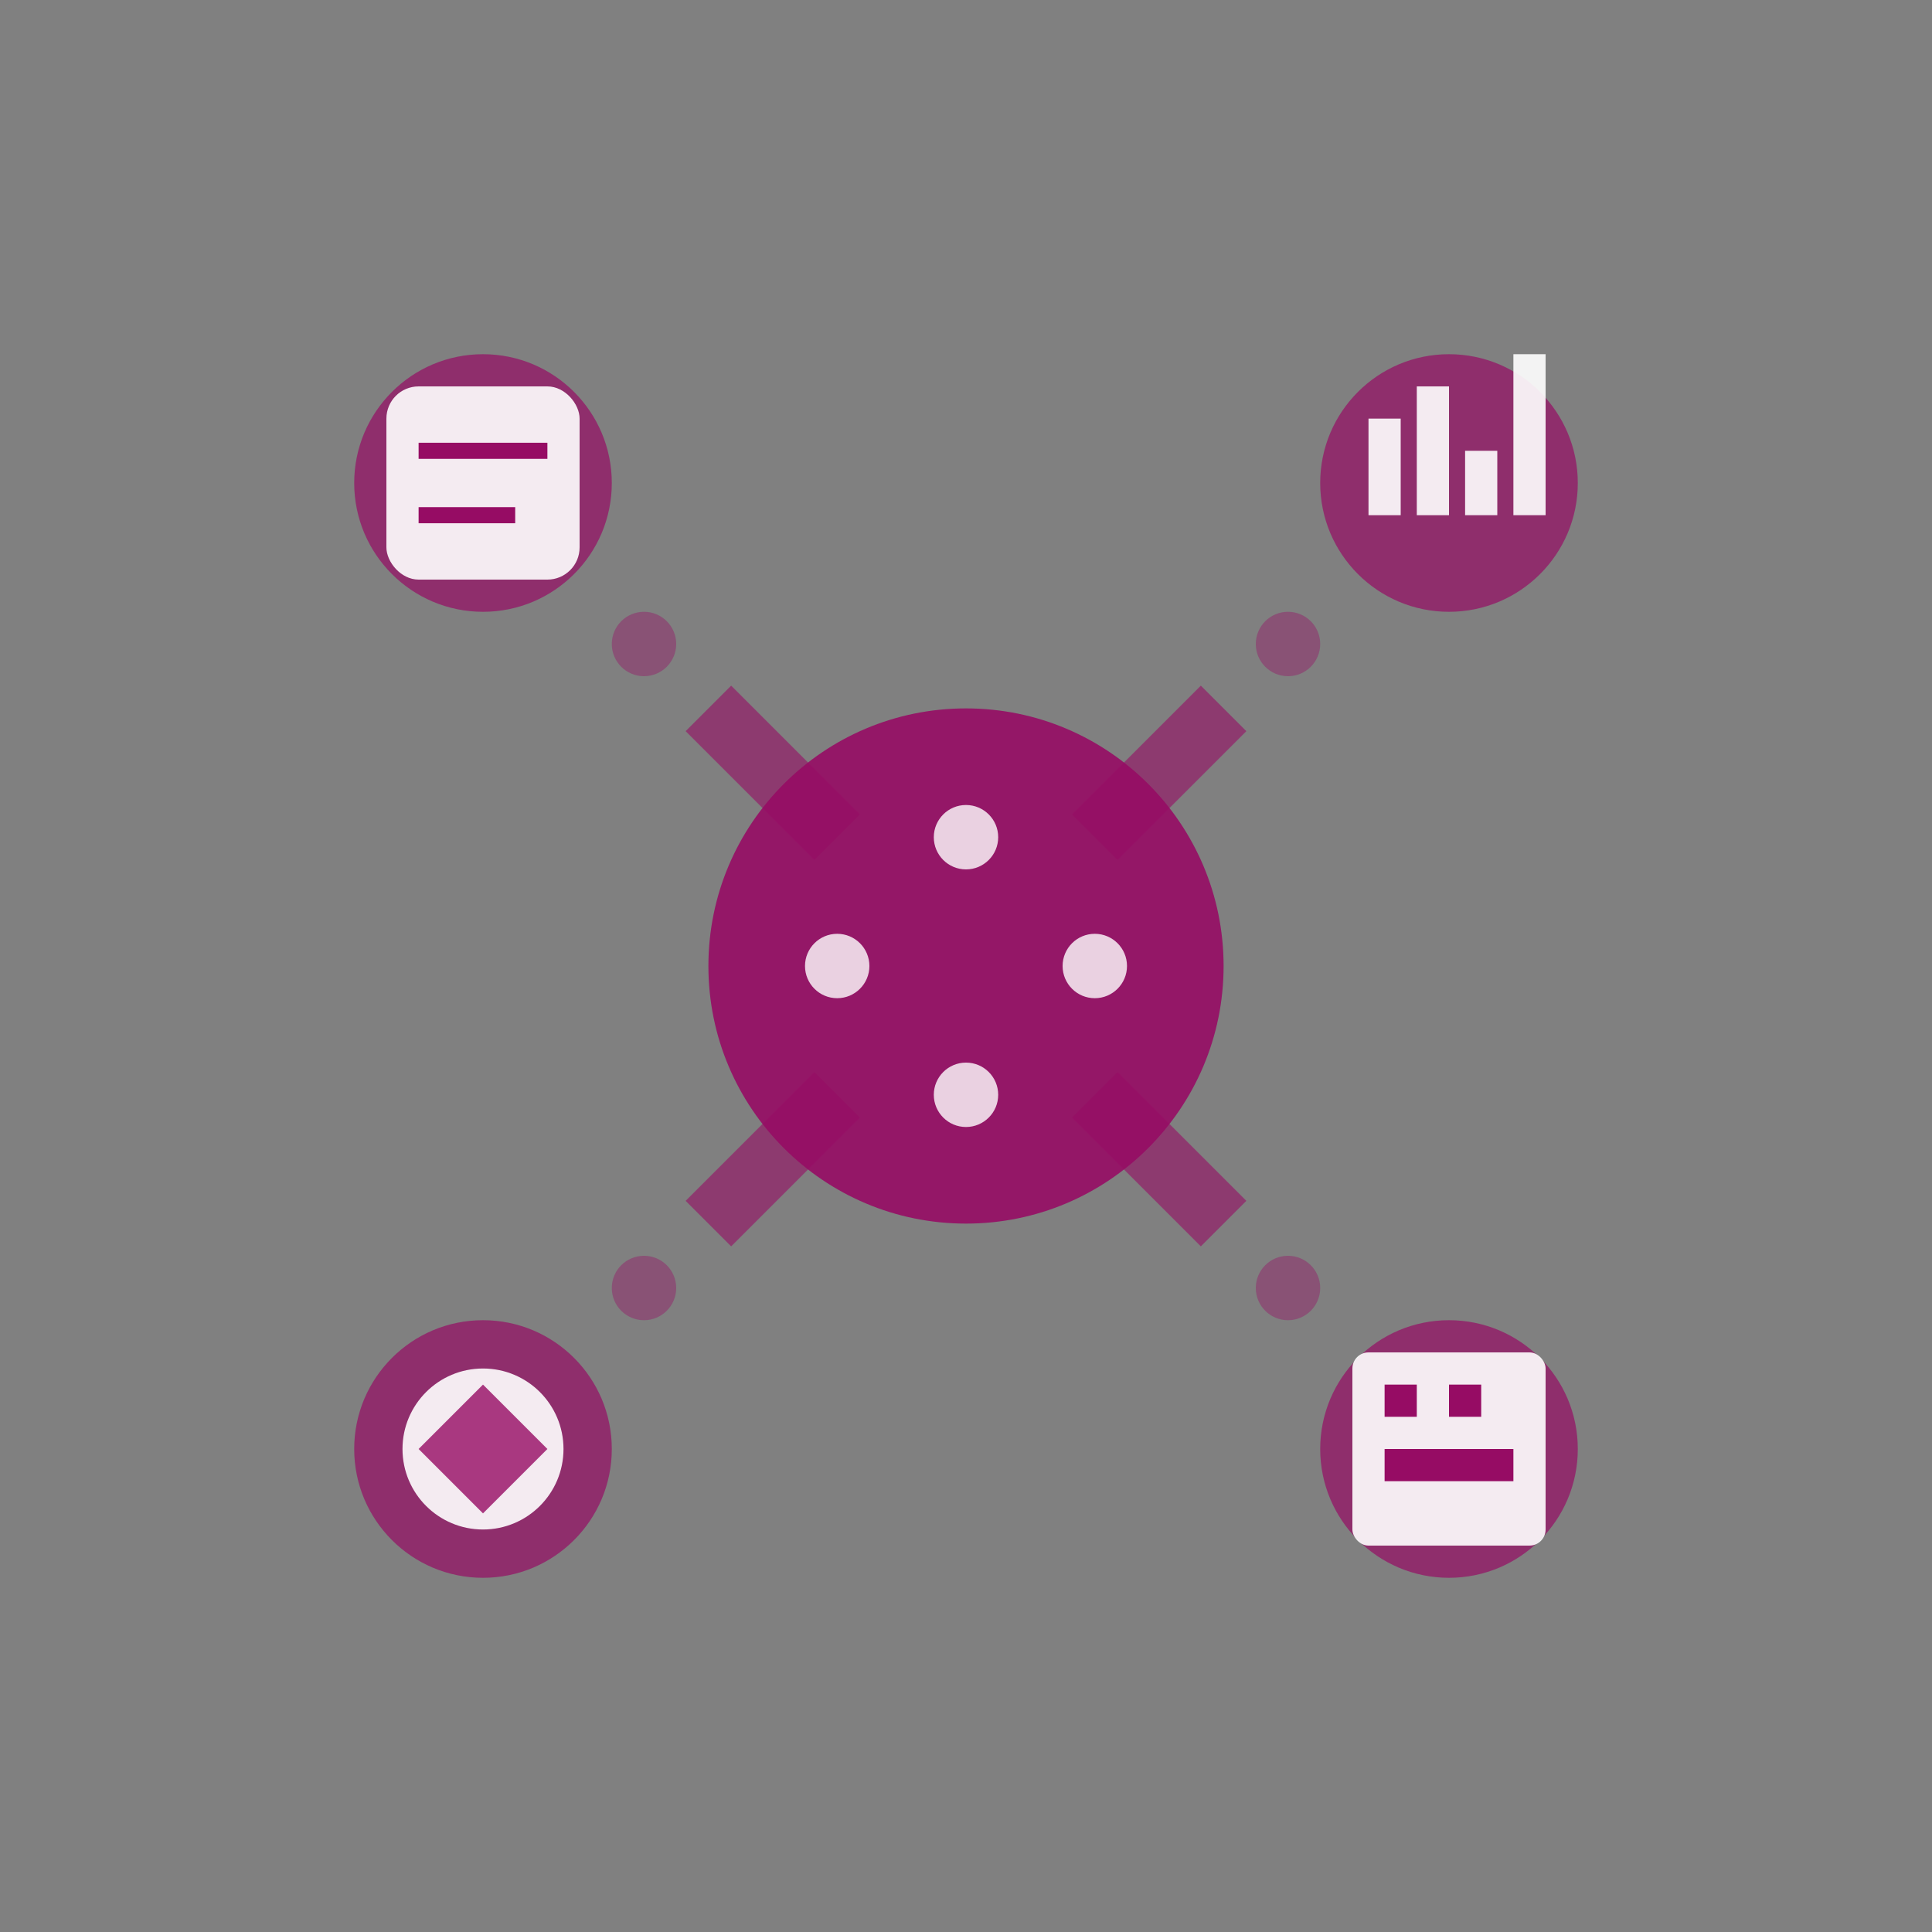 <svg width="60" height="60" viewBox="0 0 60 60" fill="none" xmlns="http://www.w3.org/2000/svg">
  <rect x="0" y="0" width="60" height="60" fill="#808080" stroke="none"/>
  <!-- Main service hub circle -->
  <circle cx="30" cy="30" r="8" fill="#960c64" opacity="0.9"/>
  
  <!-- Service connection nodes -->
  <circle cx="15" cy="15" r="4" fill="#960c64" opacity="0.7"/>
  <circle cx="45" cy="15" r="4" fill="#960c64" opacity="0.7"/>
  <circle cx="15" cy="45" r="4" fill="#960c64" opacity="0.7"/>
  <circle cx="45" cy="45" r="4" fill="#960c64" opacity="0.7"/>
  
  <!-- Connection lines -->
  <line x1="22" y1="22" x2="26" y2="26" stroke="#960c64" stroke-width="2" opacity="0.6"/>
  <line x1="38" y1="22" x2="34" y2="26" stroke="#960c64" stroke-width="2" opacity="0.6"/>
  <line x1="22" y1="38" x2="26" y2="34" stroke="#960c64" stroke-width="2" opacity="0.6"/>
  <line x1="38" y1="38" x2="34" y2="34" stroke="#960c64" stroke-width="2" opacity="0.6"/>
  
  <!-- Service symbols in each node -->
  <!-- Top left: Smart meter -->
  <rect x="12" y="12" width="6" height="6" rx="1" fill="white" opacity="0.9"/>
  <line x1="13" y1="14" x2="17" y2="14" stroke="#960c64" stroke-width="0.5"/>
  <line x1="13" y1="16" x2="16" y2="16" stroke="#960c64" stroke-width="0.5"/>
  
  <!-- Top right: Analytics -->
  <rect x="42.5" y="13" width="1" height="3" fill="white" opacity="0.9"/>
  <rect x="44" y="12" width="1" height="4" fill="white" opacity="0.9"/>
  <rect x="45.5" y="14" width="1" height="2" fill="white" opacity="0.9"/>
  <rect x="47" y="11" width="1" height="5" fill="white" opacity="0.9"/>
  
  <!-- Bottom left: Renewable energy -->
  <circle cx="15" cy="45" r="2.5" fill="white" opacity="0.9"/>
  <path d="M13 45 L15 43 L17 45 L15 47 Z" fill="#960c64" opacity="0.8"/>
  
  <!-- Bottom right: Commercial -->
  <rect x="42" y="42" width="6" height="6" rx="0.5" fill="white" opacity="0.9"/>
  <rect x="43" y="43" width="1" height="1" fill="#960c64"/>
  <rect x="45" y="43" width="1" height="1" fill="#960c64"/>
  <rect x="43" y="45" width="4" height="1" fill="#960c64"/>
  
  <!-- Central service indicators -->
  <circle cx="26" cy="30" r="1" fill="white" opacity="0.8"/>
  <circle cx="34" cy="30" r="1" fill="white" opacity="0.8"/>
  <circle cx="30" cy="26" r="1" fill="white" opacity="0.8"/>
  <circle cx="30" cy="34" r="1" fill="white" opacity="0.8"/>
  
  <!-- Data flow animation paths -->
  <circle cx="20" cy="20" r="1" fill="#960c64" opacity="0.4">
    <animateTransform attributeName="transform" type="translate" 
                      values="0,0; 10,10; 0,0" dur="3s" repeatCount="indefinite"/>
  </circle>
  <circle cx="40" cy="20" r="1" fill="#960c64" opacity="0.4">
    <animateTransform attributeName="transform" type="translate" 
                      values="0,0; -10,10; 0,0" dur="3s" begin="0.5s" repeatCount="indefinite"/>
  </circle>
  <circle cx="20" cy="40" r="1" fill="#960c64" opacity="0.4">
    <animateTransform attributeName="transform" type="translate" 
                      values="0,0; 10,-10; 0,0" dur="3s" begin="1s" repeatCount="indefinite"/>
  </circle>
  <circle cx="40" cy="40" r="1" fill="#960c64" opacity="0.4">
    <animateTransform attributeName="transform" type="translate" 
                      values="0,0; -10,-10; 0,0" dur="3s" begin="1.5s" repeatCount="indefinite"/>
  </circle>
</svg>
